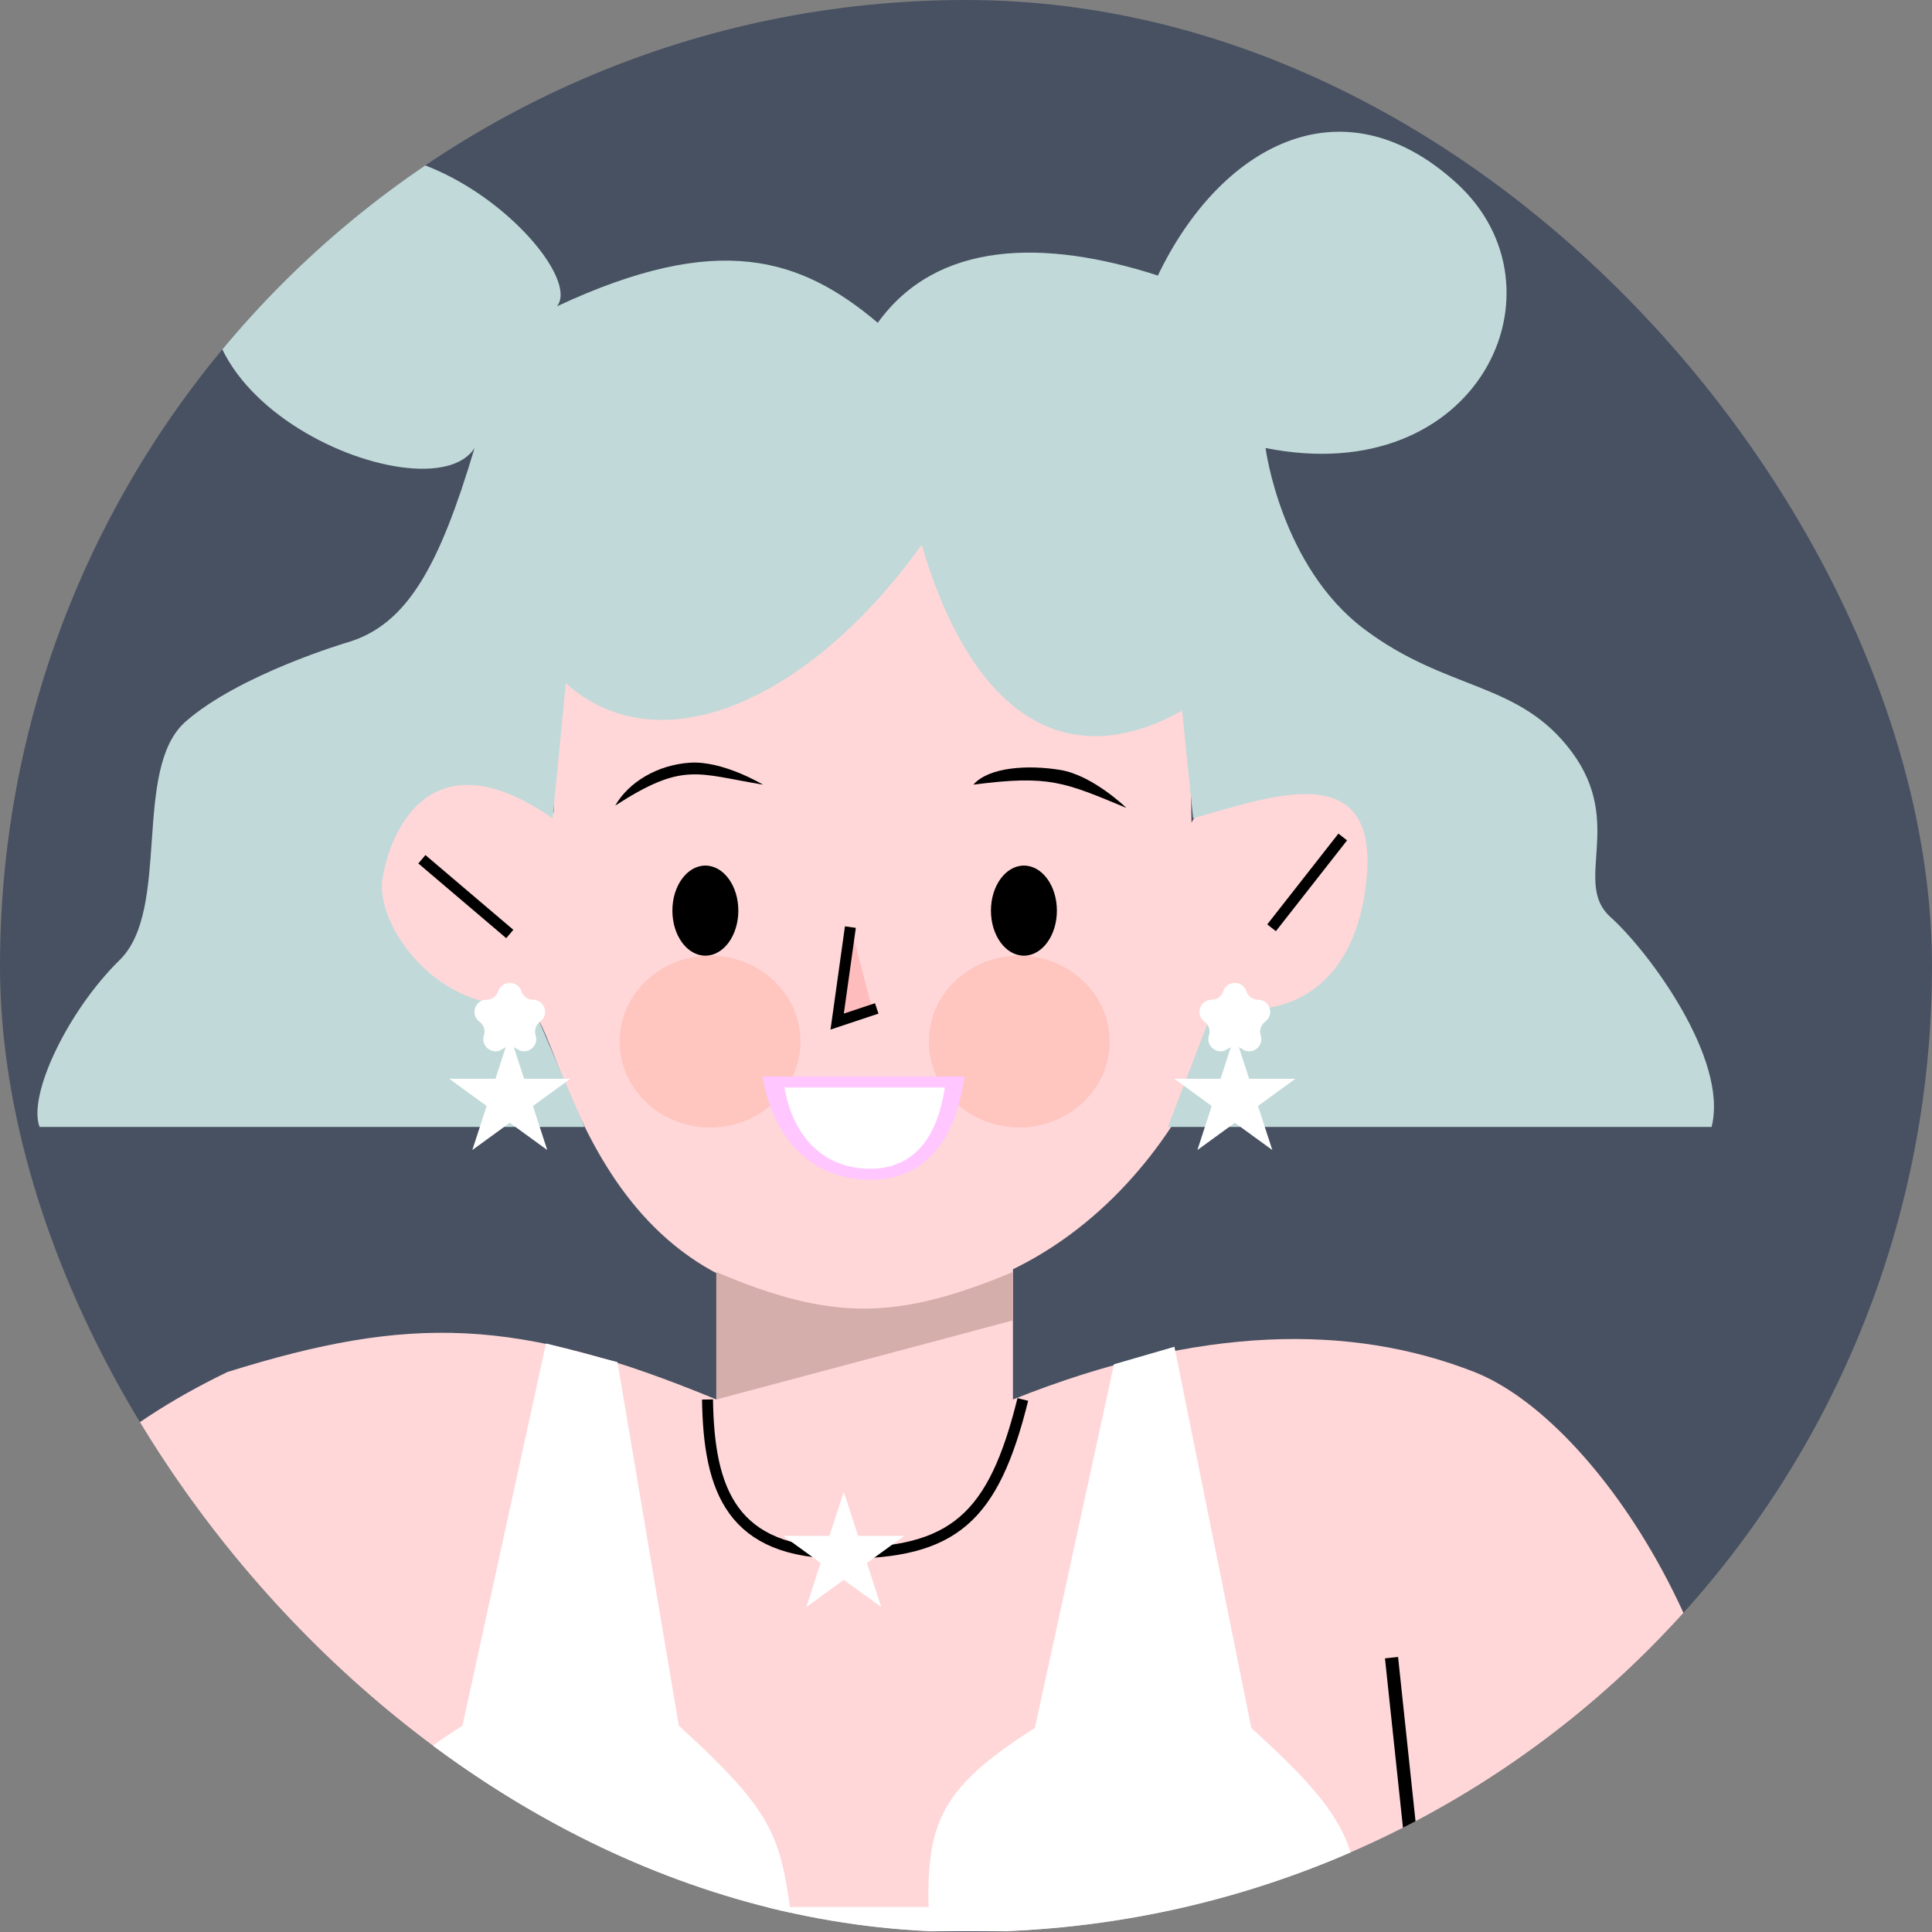 <?xml version="1.0" encoding="UTF-8"?> <svg xmlns="http://www.w3.org/2000/svg" width="44" height="44" viewBox="0 0 44 44" fill="none"><rect x="0" y="0" width="44" height="44" fill="#808080" stroke="none"/> <g clip-path="url(#clip0_9343_2126)"> <path d="M44 22C44 34.15 34.15 44 22 44C9.85 44 0 34.15 0 22C0 9.85 9.85 0 22 0C34.15 0 44 9.85 44 22Z" fill="#485162"></path> <path d="M8.571 19.662C8.299 16.041 12.204 17.69 12.61 18.512C12.568 12.785 14.708 9.705 20.018 9.705C25.397 9.705 27.113 13.884 27.135 18.736C27.787 17.522 31.105 16.084 31.338 18.736C31.571 21.379 30.285 23.425 27.752 22.896C28.172 23.122 25.848 29.606 19.618 29.72C13.264 29.837 12.808 23.065 11.962 22.89C11.116 22.714 8.871 23.665 8.571 19.662Z" fill="#FFD7D8"></path> <path d="M16.314 31.872V28.77C18.777 29.667 20.208 29.913 23.069 28.77V31.872C27.319 30.174 30.775 30.146 33.577 31.246C36.379 32.347 40.107 37.926 39.782 43.981H-2C-1.447 37.429 -0.049 33.773 5.181 31.246C9.349 29.944 11.777 29.995 16.314 31.872Z" fill="#FFD7D8"></path> <ellipse cx="16.171" cy="23.721" rx="2.059" ry="1.956" fill="#FFC5BF"></ellipse> <ellipse cx="23.212" cy="23.721" rx="2.059" ry="1.956" fill="#FFC5BF"></ellipse> <path d="M16.314 31.872V28.97C18.952 30.093 20.431 30.066 23.069 28.97V30.071L16.314 31.872Z" fill="#D3AEAA"></path> <ellipse cx="16.064" cy="20.739" rx="0.751" ry="1.026" fill="black"></ellipse> <ellipse cx="23.319" cy="20.739" rx="0.751" ry="1.026" fill="black"></ellipse> <path d="M19.867 22.991L19.417 21.265L19.217 23.116L19.867 22.991Z" fill="#FFBCBD"></path> <path d="M19.367 21.114L19.066 23.266L19.967 22.966" stroke="black" stroke-width="0.25"></path> <path d="M14.012 18.346C15.563 17.345 15.864 17.62 17.377 17.87C17.377 17.87 16.464 17.32 15.713 17.37C14.963 17.42 14.312 17.82 14.012 18.346Z" fill="black"></path> <path d="M22.168 17.87C23.895 17.645 24.236 17.812 25.653 18.4C25.653 18.4 24.889 17.656 24.147 17.535C23.404 17.413 22.518 17.47 22.168 17.87Z" fill="black"></path> <path d="M9.608 19.569L11.61 21.271" stroke="black" stroke-width="0.25"></path> <path d="M30.58 19.062L28.959 21.13" stroke="black" stroke-width="0.25"></path> <path d="M21.968 24.516H17.365C17.631 26.052 18.583 26.868 19.825 26.868C21.066 26.868 21.756 25.979 21.968 24.516Z" fill="#FFC6FF"></path> <path d="M21.518 24.767H17.865C18.076 25.976 18.832 26.618 19.817 26.618C20.802 26.618 21.349 25.918 21.518 24.767Z" fill="white"></path> <path d="M32.35 43.955L31.691 37.752" stroke="black" stroke-width="0.3"></path> <path d="M6.49 44.001L7.197 37.677" stroke="black" stroke-width="0.3"></path> <path d="M12.11 22.865L13.312 25.665H0.901C0.626 24.939 1.551 23.013 2.727 21.862C3.903 20.711 3.002 17.509 4.228 16.433C5.454 15.357 7.906 14.632 7.906 14.632C9.282 14.231 10.011 12.872 10.808 10.203C9.745 11.877 2.602 8.863 5.454 4.949C8.307 1.036 13.485 5.987 12.685 6.976C16.37 5.253 18.239 5.875 19.991 7.351C21.341 5.475 23.783 5.441 26.37 6.275C27.771 3.348 30.549 1.772 33.176 4.174C35.803 6.575 33.672 11.173 28.822 10.203C28.822 10.203 29.172 12.905 31.074 14.331C32.975 15.758 34.602 15.507 35.803 17.134C37.004 18.76 35.808 20.108 36.678 20.886C37.548 21.665 39.374 24.129 38.98 25.665H26.597L27.742 22.68C27.744 22.675 27.745 22.67 27.748 22.665L27.742 22.68C27.626 23.081 30.554 23.604 31.074 20.388C31.601 17.134 29.001 18.123 27.172 18.637L26.922 16.185C24.045 17.786 22.017 15.933 20.991 12.405C18.464 15.933 15.038 17.486 12.886 15.56L12.586 18.637C9.784 16.683 8.858 18.987 8.708 20.038C8.558 21.089 10.009 23.166 12.11 22.865Z" fill="#C1D9D9"></path> <path d="M11.347 22.576C11.429 22.321 11.791 22.321 11.874 22.576V22.576C11.911 22.691 12.017 22.768 12.137 22.768V22.768C12.406 22.768 12.517 23.111 12.3 23.269V23.269C12.203 23.34 12.162 23.465 12.199 23.579V23.579C12.282 23.834 11.99 24.047 11.773 23.889V23.889C11.676 23.818 11.544 23.818 11.447 23.889V23.889C11.23 24.047 10.938 23.834 11.021 23.579V23.579C11.058 23.465 11.017 23.34 10.92 23.269V23.269C10.703 23.111 10.814 22.768 11.083 22.768V22.768C11.203 22.768 11.309 22.691 11.347 22.576V22.576Z" fill="white"></path> <path d="M27.859 22.576C27.942 22.321 28.303 22.321 28.386 22.576V22.576C28.423 22.691 28.53 22.768 28.65 22.768V22.768C28.918 22.768 29.03 23.111 28.813 23.269V23.269C28.716 23.34 28.675 23.465 28.712 23.579V23.579C28.795 23.834 28.503 24.047 28.286 23.889V23.889C28.189 23.818 28.057 23.818 27.96 23.889V23.889C27.743 24.047 27.45 23.834 27.533 23.579V23.579C27.57 23.465 27.53 23.34 27.433 23.269V23.269C27.215 23.111 27.327 22.768 27.596 22.768V22.768C27.716 22.768 27.822 22.691 27.859 22.576V22.576Z" fill="white"></path> <path d="M11.61 23.565L11.936 24.568H12.99L12.137 25.188L12.463 26.191L11.61 25.571L10.757 26.191L11.083 25.188L10.23 24.568H11.284L11.61 23.565Z" fill="white"></path> <path d="M28.123 23.565L28.448 24.568H29.503L28.65 25.188L28.976 26.191L28.123 25.571L27.27 26.191L27.596 25.188L26.743 24.568H27.797L28.123 23.565Z" fill="white"></path> <path d="M23.569 39.353L25.37 31.071L26.747 30.671L28.498 39.353C30.792 41.441 30.81 41.926 31.1 43.981H21.167C21.054 41.611 21.284 40.804 23.569 39.353Z" fill="white"></path> <path d="M10.532 39.302L12.435 30.596L14.062 31.021L15.46 39.302C17.755 41.391 17.773 41.876 18.062 43.931H8.13C8.017 41.561 8.246 40.754 10.532 39.302Z" fill="white"></path> <rect x="17.365" y="43.431" width="4.153" height="0.55" fill="white"></rect> <path d="M16.113 31.872C16.144 33.948 16.664 35.375 19.191 35.375C21.718 35.375 22.623 34.581 23.294 31.872" stroke="black" stroke-width="0.25"></path> <path d="M19.216 33.974L19.542 34.977H20.597L19.744 35.596L20.069 36.599L19.216 35.98L18.364 36.599L18.689 35.596L17.836 34.977H18.891L19.216 33.974Z" fill="white"></path> </g> <defs> <clipPath id="clip0_9343_2126"> <rect width="44" height="44" rx="22" fill="white"></rect> </clipPath> </defs> </svg> 